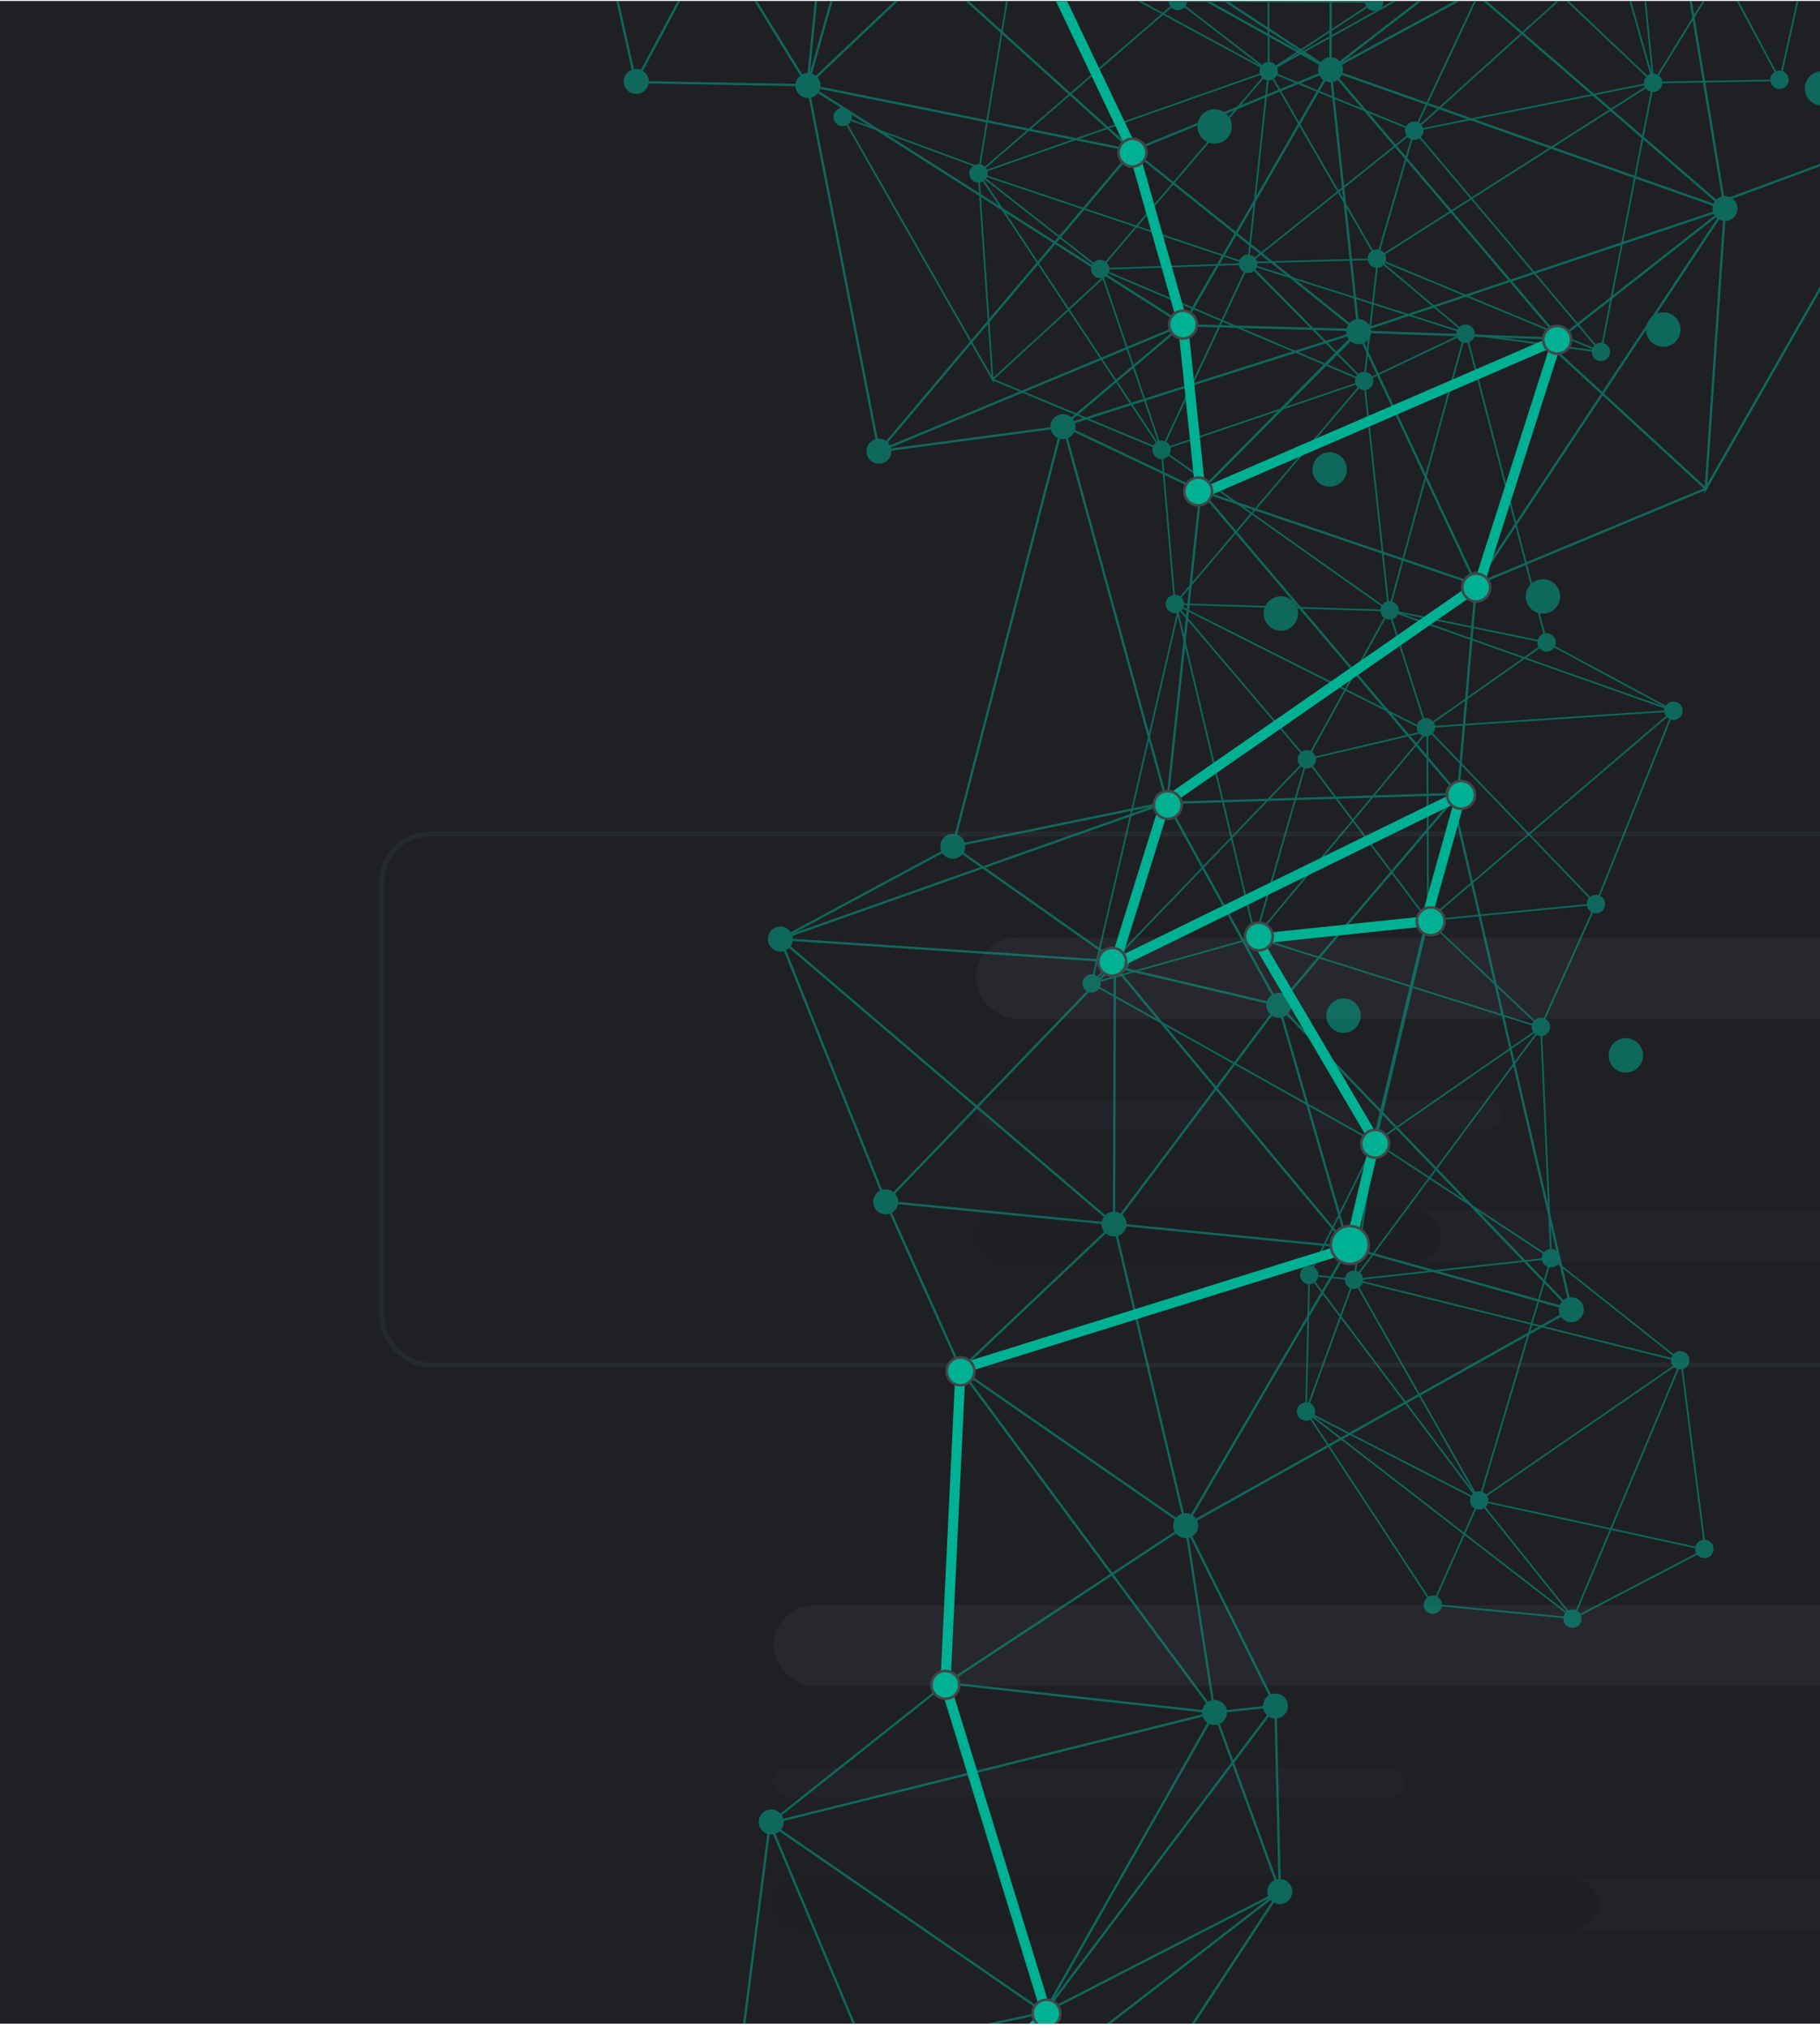 <svg width="360" height="401" viewBox="0 0 360 401" fill="none" xmlns="http://www.w3.org/2000/svg">
<g clip-path="url(#clip0_1311_7478)">
<rect width="360" height="400" transform="translate(0 0.19)" fill="#1E2024"/>
<g opacity="0.2">
<rect opacity="0.2" x="75.5" y="164.94" width="312" height="105" rx="9.5" stroke="#EFF2F7"/>
<rect opacity="0.1" x="193" y="239.44" width="190" height="10" rx="5" fill="#DBE5FA"/>
<rect x="193" y="239.44" width="92" height="10" rx="5" fill="#181A1D"/>
<rect opacity="0.1" x="193" y="217.44" width="104" height="6" rx="3" fill="#DBE5FA"/>
<rect opacity="0.2" x="193" y="185.44" width="190" height="16" rx="8" fill="#DBE5FA"/>
<rect opacity="0.1" x="153" y="371.44" width="228" height="10" rx="5" fill="#DBE5FA"/>
<rect x="153" y="371.44" width="163.2" height="10" rx="5" fill="#181A1D"/>
<rect opacity="0.1" x="153" y="349.44" width="124.8" height="6" rx="3" fill="#DBE5FA"/>
<rect opacity="0.2" x="153" y="317.44" width="228" height="16" rx="8" fill="#DBE5FA"/>
</g>
<g opacity="0.5" clip-path="url(#clip1_1311_7478)">
<path d="M378.517 23.754C377.224 23.315 375.822 24.006 375.383 25.299C375.22 25.78 375.213 26.276 375.336 26.733L342.191 38.985C342.13 38.958 342.069 38.933 342.003 38.91C341.68 38.801 341.35 38.762 341.032 38.785L331.248 -20.378C332.022 -20.582 332.684 -21.157 332.961 -21.973C333.399 -23.266 332.709 -24.668 331.416 -25.109C330.123 -25.547 328.721 -24.857 328.28 -23.564C328.107 -23.052 328.112 -22.525 328.259 -22.046L289.804 -6.223C289.52 -6.766 289.036 -7.205 288.411 -7.416C287.573 -7.7 286.689 -7.507 286.05 -6.985L265.224 -28.04C265.415 -28.267 265.572 -28.533 265.674 -28.833C266.113 -30.126 265.422 -31.528 264.129 -31.969C262.836 -32.408 261.434 -31.717 260.993 -30.424C260.727 -29.64 260.88 -28.815 261.327 -28.19L236.534 -6.666C236.281 -6.907 235.975 -7.103 235.622 -7.223C234.464 -7.616 233.216 -7.098 232.655 -6.055L202.319 -20.512C202.737 -21.796 202.048 -23.182 200.765 -23.618C199.472 -24.057 198.07 -23.366 197.631 -22.073C197.554 -21.848 197.515 -21.619 197.504 -21.391L172.378 -19.532C172.233 -20.401 171.626 -21.162 170.735 -21.464C170.504 -21.544 170.27 -21.584 170.038 -21.593L167.981 -59.837C168.87 -59.969 169.654 -60.578 169.963 -61.487C170.401 -62.78 169.711 -64.182 168.418 -64.621C167.125 -65.059 165.723 -64.368 165.284 -63.075C165.252 -62.98 165.227 -62.887 165.207 -62.791L109.093 -69.281C109.118 -70.331 108.464 -71.322 107.416 -71.678C106.126 -72.117 104.721 -71.426 104.283 -70.133C103.844 -68.84 104.535 -67.438 105.828 -67C106.196 -66.875 106.573 -66.845 106.935 -66.891L124.952 13.803C124.293 14.057 123.748 14.591 123.502 15.314C123.064 16.607 123.755 18.009 125.048 18.45C126.34 18.888 127.743 18.198 128.181 16.905C128.224 16.775 128.254 16.646 128.277 16.516L157.351 17.037C157.401 18.018 158.038 18.916 159.024 19.25C159.344 19.359 159.671 19.398 159.989 19.375L173.167 86.864C172.422 87.084 171.79 87.648 171.522 88.438C171.083 89.731 171.774 91.133 173.067 91.574C174.36 92.013 175.762 91.322 176.203 90.029C176.303 89.731 176.341 89.429 176.33 89.136L207.854 84.923C208.041 85.73 208.625 86.425 209.465 86.711L209.245 86.654L188.867 164.914C187.694 164.721 186.521 165.396 186.128 166.557C185.926 167.155 185.967 167.775 186.197 168.316L156.417 184.334C156.126 183.893 155.692 183.543 155.154 183.359C153.861 182.92 152.459 183.611 152.02 184.904C151.582 186.197 152.273 187.599 153.566 188.04C154.07 188.211 154.59 188.208 155.063 188.067L174.071 235.469C173.519 235.75 173.074 236.239 172.858 236.871C172.419 238.164 173.11 239.566 174.403 240.006C174.942 240.188 175.496 240.172 175.996 240.002L188.796 268.531C188.285 268.82 187.874 269.288 187.671 269.886C187.233 271.179 187.924 272.581 189.216 273.019C189.353 273.065 189.491 273.096 189.628 273.119L187.11 330.394C186.147 330.462 185.272 331.094 184.94 332.064C184.692 332.796 184.806 333.564 185.188 334.173L154.361 358.626C154.09 358.33 153.743 358.098 153.338 357.96C152.045 357.521 150.643 358.212 150.205 359.505C149.766 360.798 150.457 362.2 151.75 362.639C151.759 362.641 151.768 362.643 151.779 362.648L145.919 408.533C144.942 408.588 144.051 409.222 143.717 410.206C143.279 411.499 143.969 412.901 145.262 413.342C146.267 413.682 147.335 413.339 147.969 412.562L179.218 428.843C179.204 428.875 179.191 428.907 179.179 428.941C178.741 430.234 179.432 431.636 180.725 432.077C182.018 432.516 183.42 431.825 183.858 430.532C183.963 430.225 184.001 429.914 183.986 429.609L216.635 426.462C216.796 427.307 217.394 428.044 218.266 428.339C219.559 428.778 220.961 428.087 221.402 426.794C221.745 425.78 221.393 424.701 220.602 424.069L251.992 376.241C252.108 376.302 252.229 376.357 252.356 376.4C253.649 376.838 255.051 376.148 255.492 374.855C255.93 373.562 255.24 372.16 253.947 371.719C253.74 371.648 253.531 371.61 253.322 371.596L252.574 339.824C253.492 339.717 254.313 339.099 254.628 338.165C255.067 336.872 254.376 335.47 253.083 335.029C252.511 334.836 251.917 334.864 251.397 335.066L235.841 303.816C236.311 303.526 236.688 303.076 236.879 302.51C237.088 301.896 237.038 301.26 236.795 300.712L308.774 260.401C309.065 260.824 309.488 261.162 310.012 261.342C311.305 261.78 312.707 261.089 313.146 259.796C313.585 258.503 312.894 257.101 311.601 256.661C311.224 256.533 310.84 256.504 310.471 256.554L287.864 159.415C289.082 159.692 290.336 159.009 290.747 157.8C291.186 156.507 290.495 155.105 289.202 154.664C289.084 154.623 288.966 154.596 288.845 154.575L291.995 118.04C293.018 118.033 293.972 117.388 294.32 116.366C294.495 115.85 294.488 115.318 294.335 114.836L337.156 97.01L337.113 97.635L337.567 96.837L337.824 96.73L337.694 96.612L376.699 28.351C376.774 28.385 376.849 28.414 376.926 28.441C378.219 28.88 379.621 28.189 380.06 26.896C380.499 25.603 379.808 24.201 378.515 23.76L378.517 23.754ZM308.497 258.11L269.199 247.096C269.417 245.91 268.742 244.713 267.565 244.313L273.3 220.285L308.935 257.376C308.751 257.588 308.604 257.835 308.499 258.108L308.497 258.11ZM146.848 408.654C146.692 408.601 146.533 408.565 146.374 408.542L149.005 387.934L152.223 362.743C152.461 362.775 152.7 362.77 152.932 362.732L170.867 405.493L148.444 410.367C148.239 409.592 147.664 408.931 146.848 408.654ZM177.668 237.671C177.671 237.071 177.453 236.493 177.066 236.046L193.254 219.217L218.339 240.643C218.205 240.831 218.096 241.043 218.016 241.272C217.98 241.381 217.953 241.49 217.932 241.602L177.666 237.673L177.668 237.671ZM190.809 168.141C190.93 167.787 190.962 167.425 190.923 167.078L227.474 159.602L194.452 171.277L190.612 168.575C190.689 168.439 190.757 168.296 190.809 168.141ZM175.623 87.502L208.716 48.302L231.898 63.058C231.844 63.165 231.794 63.274 231.755 63.392C231.58 63.906 231.587 64.438 231.737 64.919L176.046 88.079C175.935 87.868 175.794 87.675 175.623 87.502ZM127.172 14.028L141.352 -12.545L158.301 14.964C157.933 15.25 157.642 15.643 157.481 16.116C157.429 16.271 157.394 16.425 157.372 16.58L128.313 16.059C128.297 15.241 127.872 14.473 127.172 14.028ZM141.599 -13.013L166.668 -59.998C166.72 -59.976 166.775 -59.953 166.829 -59.935C166.936 -59.899 167.045 -59.874 167.152 -59.851L159.742 14.439C159.369 14.45 159.008 14.546 158.685 14.714L141.599 -13.013ZM108.964 -68.543C108.996 -68.638 109.021 -68.734 109.041 -68.827L165.155 -62.328C165.134 -61.482 165.557 -60.678 166.268 -60.21L141.324 -13.461L108.107 -67.363C108.491 -67.652 108.796 -68.054 108.962 -68.543H108.964ZM292.552 113.162C292.07 113.046 291.581 113.082 291.141 113.241L276.034 80.978L306.302 68.142C306.554 68.61 306.954 68.998 307.47 69.228L292.554 113.162H292.552ZM250.809 373.255C250.611 373.837 250.645 374.441 250.856 374.971L208.675 396.637C208.559 396.453 208.418 396.285 208.254 396.138L243.778 349.023L252.092 371.819C251.508 372.096 251.034 372.596 250.809 373.257V373.255ZM238.826 340.674L207.607 395.71C207.534 395.678 207.461 395.649 207.386 395.622C206.959 395.476 206.523 395.458 206.109 395.54L192.782 350.706L237.908 339.463C238.079 339.947 238.395 340.374 238.826 340.674ZM208.518 395.029L239.222 340.901C239.295 340.933 239.367 340.963 239.442 340.99C239.919 341.151 240.413 341.158 240.865 341.04L243.592 348.514L208.518 395.031V395.029ZM237.897 337.854C237.863 337.954 237.838 338.054 237.818 338.154L189.75 332.882C189.755 332.448 189.644 332.025 189.439 331.655L219.905 311.608L238.59 336.809C238.283 337.084 238.04 337.436 237.899 337.854H237.897ZM191.552 272.603C191.637 272.535 191.718 272.463 191.793 272.383L232.384 300.494C232.309 300.626 232.246 300.765 232.196 300.912C231.969 301.585 232.048 302.287 232.357 302.867L220.016 310.988L191.555 272.601L191.552 272.603ZM232.641 300.119L192.075 272.024C192.186 271.854 192.28 271.669 192.348 271.467C192.482 271.074 192.509 270.67 192.448 270.286L224.436 260.217L233.741 299.367C233.316 299.51 232.934 299.769 232.639 300.119H232.641ZM221.148 244.403C221.852 244.165 222.441 243.617 222.697 242.858C222.734 242.749 222.761 242.642 222.781 242.533L264.3 246.637C264.3 246.819 264.318 246.999 264.356 247.174L224.77 259.635L221.15 244.403H221.148ZM212.633 83.678L234.979 76.568L237.004 94.653C236.336 94.792 235.738 95.203 235.379 95.81L212.644 85.018C212.767 84.564 212.758 84.103 212.633 83.678ZM237.17 -4.08C237.227 -4.249 237.263 -4.417 237.284 -4.585L263.011 -4.717L262.95 11.328C262.279 11.387 261.657 11.722 261.236 12.253L236.961 -3.621C237.045 -3.765 237.115 -3.917 237.17 -4.08ZM263.554 -27.163C264.05 -27.209 264.52 -27.402 264.902 -27.715L285.728 -6.66C285.537 -6.432 285.38 -6.167 285.28 -5.867C285.214 -5.676 285.178 -5.48 285.16 -5.287L263.47 -5.176L263.554 -27.163ZM285.16 -4.833C285.198 -4.446 285.326 -4.076 285.53 -3.751L264.977 12.103C264.706 11.812 264.363 11.583 263.961 11.447C263.777 11.383 263.591 11.347 263.404 11.328L263.466 -4.721L285.16 -4.833ZM289.72 114.557L239.906 97.644C240.015 97.194 239.99 96.737 239.856 96.319L275.614 81.153L290.727 113.432C290.293 113.686 289.936 114.07 289.72 114.554V114.557ZM221.152 239.725C220.968 239.661 220.779 239.625 220.593 239.607L220.734 192.617C220.959 192.633 221.182 192.617 221.398 192.571L240.26 215.204L221.654 239.963C221.5 239.868 221.334 239.786 221.154 239.727L221.152 239.725ZM264.429 245.86C264.393 245.967 264.365 246.076 264.345 246.185L255.708 245.331L222.827 242.079C222.831 241.374 222.534 240.704 222.018 240.234L240.56 215.561L265.02 244.91C264.761 245.169 264.554 245.487 264.429 245.858V245.86ZM240.542 214.827L221.868 192.421C222.161 192.296 222.427 192.114 222.654 191.887L246.296 197.443L250.504 198.432C250.39 199.234 250.681 200.031 251.254 200.572L240.542 214.827ZM250.611 197.982C250.611 197.982 250.611 197.984 250.611 197.986L222.972 191.49C223.079 191.321 223.172 191.142 223.238 190.944C223.347 190.619 223.388 190.287 223.363 189.967L242.489 180.346L251.536 196.752C251.12 197.043 250.788 197.461 250.611 197.979V197.982ZM232.164 160.679C232.541 160.392 232.839 159.992 233.002 159.511C233.066 159.322 233.105 159.131 233.121 158.94H233.15L285.953 157.3C285.978 157.504 286.028 157.706 286.103 157.897L242.676 179.741L232.164 160.676V160.679ZM236.565 64.167C236.559 63.377 236.172 62.629 235.522 62.17L244.555 46.513L266.674 64.229C266.561 64.401 266.465 64.588 266.395 64.792C266.374 64.854 266.358 64.915 266.342 64.979L236.565 64.167ZM239.397 95.485L267.165 67.492C267.39 67.676 267.649 67.826 267.94 67.926C268.442 68.096 268.96 68.094 269.433 67.955L275.42 80.742L239.679 95.901C239.599 95.753 239.506 95.614 239.397 95.485ZM306.134 66.176C306.079 66.335 306.043 66.496 306.022 66.656L293.138 66.201L271.198 65.426C271.189 65.288 271.167 65.153 271.137 65.019L298.655 55.796L306.706 65.247C306.456 65.504 306.256 65.815 306.134 66.176ZM270.992 64.588C270.721 63.977 270.21 63.477 269.528 63.245C269.253 63.152 268.974 63.113 268.699 63.115L263.659 16.207C263.995 16.139 264.311 16.003 264.59 15.805L298.339 55.421L270.994 64.585L270.992 64.588ZM262.375 16.128C262.65 16.221 262.929 16.259 263.204 16.257L268.244 63.165C267.756 63.265 267.306 63.511 266.958 63.87L244.785 46.111L262.136 16.034C262.214 16.069 262.293 16.1 262.375 16.13V16.128ZM266.758 67.069L239.067 95.158C238.845 94.976 238.588 94.826 238.299 94.728C238.02 94.633 237.736 94.594 237.459 94.599L235.425 76.422L266.463 66.546C266.54 66.731 266.64 66.908 266.76 67.067L266.758 67.069ZM231.457 156.377C231.423 156.366 231.387 156.357 231.353 156.348L235.068 121.842L237.468 99.541C237.993 99.548 238.502 99.386 238.922 99.091L267.424 132.649L232.646 157.243C232.357 156.854 231.953 156.545 231.457 156.377ZM269.858 67.785C270.41 67.503 270.86 67.015 271.076 66.381C271.13 66.222 271.167 66.06 271.187 65.899L306.009 67.112C306.02 67.321 306.061 67.524 306.122 67.719L275.841 80.562L269.858 67.785ZM310.269 65.274C310.001 64.99 309.665 64.765 309.269 64.631C308.492 64.367 307.679 64.515 307.054 64.951L299.123 55.642L338.967 42.287C339.019 42.401 339.08 42.51 339.149 42.614L321.388 56.55L310.269 65.274ZM338.799 40.699C338.708 41.089 338.719 41.487 338.812 41.857L298.801 55.267L264.934 15.512C265.127 15.314 265.29 15.085 265.411 14.821L338.796 40.699H338.799ZM261.741 15.805L244.423 45.823L226.106 31.15C226.219 30.977 226.315 30.791 226.385 30.587C226.558 30.078 226.553 29.55 226.408 29.073L260.98 14.93C261.159 15.273 261.418 15.575 261.743 15.805H261.741ZM225.822 31.507L244.194 46.223L235.127 61.94C235.05 61.906 234.97 61.874 234.888 61.845C234.466 61.702 234.032 61.681 233.623 61.761L224.951 32.089C225.276 31.959 225.572 31.761 225.82 31.507H225.822ZM236.436 64.981C236.477 64.863 236.504 64.742 236.525 64.624L266.27 65.433C266.256 65.665 266.274 65.894 266.322 66.115L235.37 75.963L234.327 66.644C235.266 66.556 236.111 65.931 236.434 64.981H236.436ZM231.778 160.922L242.269 179.948L223.281 189.499C223.081 188.772 222.55 188.149 221.804 187.856L230.339 161.167C230.844 161.235 231.344 161.142 231.78 160.922H231.778ZM265.372 244.619L240.842 215.188L251.613 200.854C251.779 200.961 251.958 201.052 252.156 201.117C252.563 201.256 252.979 201.281 253.374 201.213L265.867 244.356C265.692 244.424 265.527 244.515 265.372 244.622V244.619ZM253.744 196.436C253.126 196.227 252.483 196.277 251.931 196.527L242.896 180.141L286.307 158.306C286.4 158.456 286.512 158.595 286.637 158.722L254.328 196.727C254.151 196.607 253.956 196.507 253.744 196.436ZM286.064 156.204C285.991 156.418 285.953 156.634 285.939 156.848L233.121 158.488C233.093 158.19 233.012 157.902 232.882 157.636L267.719 133.001L286.639 155.275C286.389 155.532 286.187 155.843 286.064 156.207V156.204ZM239.267 98.796C239.467 98.591 239.635 98.35 239.758 98.075L289.573 114.988C289.42 115.62 289.529 116.263 289.836 116.797L267.794 132.383L239.267 98.796ZM338.989 40.171L338.835 40.228L265.565 14.392C265.702 13.851 265.647 13.301 265.44 12.819L291.579 -1.347L339.199 39.817C339.119 39.928 339.051 40.046 338.989 40.171ZM265.554 12.235L285.81 -3.39C286.08 -3.099 286.423 -2.869 286.825 -2.733C287.73 -2.426 288.686 -2.674 289.332 -3.292L291.211 -1.667L265.556 12.235H265.554ZM262.541 -27.284C262.725 -27.22 262.911 -27.183 263.097 -27.165L263.013 -5.173L237.295 -5.042C237.263 -5.503 237.102 -5.944 236.836 -6.316L261.63 -27.84C261.882 -27.597 262.189 -27.404 262.543 -27.284H262.541ZM236.693 -3.253L257.694 10.481L234.493 -2.428C235.325 -2.313 236.152 -2.633 236.69 -3.253H236.693ZM260.909 12.792C260.88 12.858 260.852 12.924 260.83 12.994C260.657 13.503 260.662 14.03 260.807 14.507L226.235 28.651C225.951 28.105 225.467 27.664 224.84 27.453C224.288 27.264 223.715 27.285 223.206 27.469L201.296 -19.185C201.601 -19.378 201.862 -19.637 202.06 -19.953L260.907 12.792H260.909ZM198.335 -19.419C198.574 -19.207 198.858 -19.039 199.178 -18.93C199.76 -18.733 200.362 -18.767 200.892 -18.978L222.795 27.664C222.645 27.753 222.504 27.855 222.375 27.973L184.479 -6.285L198.338 -19.417L198.335 -19.419ZM222.068 28.312C221.916 28.514 221.791 28.744 221.707 28.998C221.697 29.028 221.691 29.055 221.682 29.084L162.28 17.13C162.341 16.459 162.121 15.8 161.696 15.303L184.145 -5.971L222.068 28.312ZM161.367 14.985C161.148 14.81 160.896 14.664 160.614 14.569L169.49 -16.69C170.27 -16.544 171.054 -16.783 171.615 -17.297L183.804 -6.278L161.367 14.985ZM169.052 -16.815L160.212 14.316L167.554 -59.292L169.581 -21.562C168.693 -21.43 167.909 -20.821 167.602 -19.912C167.175 -18.653 167.822 -17.29 169.052 -16.815ZM162.16 17.702C162.173 17.661 162.182 17.618 162.196 17.577L221.588 29.53C221.509 30.273 221.772 31.002 222.284 31.523L208.625 47.702L162.016 18.034C162.071 17.927 162.121 17.818 162.16 17.702ZM222.634 31.818C222.82 31.948 223.027 32.054 223.252 32.132C223.674 32.275 224.108 32.295 224.517 32.216L233.189 61.888C232.782 62.05 232.421 62.318 232.146 62.672L209.018 47.95L222.636 31.818H222.634ZM232.318 65.901C232.582 66.176 232.914 66.394 233.3 66.524C233.489 66.587 233.68 66.626 233.868 66.642L234.927 76.102L212.465 83.248C212.397 83.114 212.317 82.985 212.226 82.864L232.321 65.899L232.318 65.901ZM212.483 85.446L235.184 96.221C235.177 96.239 235.168 96.255 235.163 96.276C234.725 97.569 235.416 98.971 236.709 99.412C236.809 99.446 236.911 99.471 237.013 99.491L230.903 156.261C230.735 156.245 230.566 156.245 230.403 156.264L211.245 86.636C211.774 86.407 212.222 85.996 212.485 85.448L212.483 85.446ZM228.419 159.752C228.694 160.345 229.199 160.831 229.867 161.058C229.873 161.06 229.882 161.063 229.889 161.065L221.363 187.729C220.477 187.556 219.582 187.886 219.014 188.551L194.909 171.6L228.417 159.754L228.419 159.752ZM218.753 188.924C218.675 189.06 218.607 189.204 218.555 189.358C218.509 189.492 218.48 189.626 218.457 189.76L156.826 185.629C156.822 185.445 156.797 185.263 156.754 185.088L194.382 171.786L218.75 188.924H218.753ZM156.699 186.488C156.745 186.354 156.774 186.22 156.797 186.086L218.428 190.217C218.443 190.79 218.657 191.337 219.027 191.767L193.225 218.59L156.379 187.117C156.513 186.929 156.622 186.718 156.699 186.488ZM219.357 192.083C219.575 192.255 219.823 192.398 220.102 192.494C220.161 192.514 220.22 192.528 220.28 192.544L220.139 239.607C219.573 239.657 219.043 239.902 218.637 240.297L193.573 218.89L219.357 192.085V192.083ZM218.728 243.922C218.964 244.131 219.246 244.297 219.564 244.406C219.943 244.535 220.334 244.563 220.704 244.51L224.331 259.774L192.334 269.845C192.255 269.62 192.141 269.406 191.998 269.213L218.725 243.922H218.728ZM191.168 272.853L219.632 311.24L189.182 331.278C188.901 330.937 188.526 330.664 188.076 330.512C187.908 330.455 187.737 330.419 187.567 330.398L190.085 273.142C190.469 273.131 190.839 273.031 191.171 272.853H191.168ZM189.621 333.648C189.655 333.546 189.682 333.441 189.703 333.337L237.768 338.606C237.765 338.747 237.777 338.886 237.797 339.022L192.652 350.27L188.16 335.161C188.823 334.909 189.373 334.373 189.621 333.646V333.648ZM205.673 395.672C205.298 395.822 204.959 396.065 204.696 396.381L154.488 361.814C154.656 361.6 154.793 361.357 154.883 361.087C154.993 360.766 155.031 360.439 155.008 360.121L192.339 350.82L205.673 395.674V395.672ZM153.379 362.616C153.668 362.511 153.936 362.354 154.17 362.15L204.437 396.756C204.364 396.885 204.3 397.021 204.25 397.167C204.128 397.531 204.096 397.903 204.139 398.26L171.322 405.393L153.379 362.614V362.616ZM204.237 398.708C204.359 399.096 204.58 399.453 204.875 399.739L182.633 427.526C182.529 427.473 182.422 427.426 182.311 427.387C181.72 427.187 181.104 427.223 180.57 427.446L171.499 405.822L204.234 398.708H204.237ZM183.149 427.871C183.111 427.837 183.067 427.803 183.024 427.771L205.232 400.026C205.405 400.139 205.591 400.235 205.796 400.303C206.332 400.485 206.884 400.471 207.382 400.303L210.306 406.879L183.147 427.873L183.149 427.871ZM207.8 400.116C208.313 399.828 208.727 399.36 208.931 398.758C209.129 398.176 209.095 397.571 208.884 397.042L251.049 375.384L210.681 406.59L207.8 400.116ZM252.52 371.66L244.105 348.586L250.986 339.461C251.143 339.556 251.309 339.638 251.49 339.699C251.697 339.77 251.906 339.808 252.115 339.822L252.865 371.594C252.749 371.608 252.636 371.628 252.522 371.657L252.52 371.66ZM250.62 339.188L243.919 348.077L241.294 340.881C241.878 340.604 242.353 340.104 242.578 339.442C242.671 339.167 242.71 338.888 242.708 338.613L249.866 337.849C249.97 338.363 250.234 338.833 250.622 339.188H250.62ZM238.956 336.536L220.286 311.356L232.607 303.248C232.891 303.605 233.277 303.889 233.741 304.046C234.055 304.153 234.375 304.191 234.686 304.171L239.64 336.25C239.399 336.311 239.17 336.407 238.958 336.534L238.956 336.536ZM235.329 299.367C234.95 299.238 234.559 299.208 234.186 299.263L224.874 260.083L264.493 247.612C264.668 248.028 264.954 248.396 265.329 248.664L235.579 299.472C235.497 299.433 235.413 299.399 235.327 299.369L235.329 299.367ZM267.12 244.208C266.845 244.169 266.57 244.176 266.306 244.229L253.815 201.092C254.058 201.002 254.285 200.872 254.49 200.708L272.923 219.894L267.12 244.208ZM254.819 200.393C255.022 200.159 255.185 199.884 255.29 199.57C255.606 198.643 255.335 197.659 254.681 197.016L286.982 159.018C287.109 159.106 287.246 159.186 287.393 159.252L273.046 219.364L254.817 200.39L254.819 200.393ZM286.987 154.977L268.094 132.733L290.102 117.17C290.382 117.497 290.747 117.756 291.184 117.904C291.302 117.945 291.42 117.972 291.54 117.993L288.391 154.527C287.884 154.53 287.396 154.691 286.989 154.975L286.987 154.977ZM292.983 113.309L307.783 69.716L316.666 77.885L293.145 113.389C293.093 113.361 293.04 113.332 292.983 113.309ZM308.133 69.419C309.285 69.58 310.428 68.91 310.815 67.767C311.067 67.024 310.944 66.246 310.551 65.633L339.435 42.971C339.505 43.044 339.58 43.112 339.662 43.175L316.923 77.499L308.135 69.416L308.133 69.419ZM340.582 38.862C340.176 38.969 339.803 39.178 339.496 39.471L292.006 -1.581L328.568 -21.393C328.859 -20.957 329.291 -20.607 329.827 -20.425C330.15 -20.316 330.48 -20.278 330.798 -20.3L340.582 38.862ZM326.742 -20.923L291.638 -1.899L289.629 -3.635C289.766 -3.828 289.879 -4.042 289.959 -4.278C290.132 -4.789 290.127 -5.317 289.979 -5.796L326.742 -20.921V-20.923ZM232.478 -5.628C232.212 -4.796 232.409 -3.928 232.93 -3.299L206.468 -18.024L232.478 -5.628ZM197.526 -20.928C197.588 -20.498 197.758 -20.091 198.024 -19.753L184.138 -6.594L171.922 -17.637C172.074 -17.84 172.199 -18.069 172.283 -18.324C172.367 -18.571 172.408 -18.823 172.415 -19.071L197.529 -20.928H197.526ZM107.382 -66.988C107.498 -67.025 107.612 -67.07 107.721 -67.122L141.074 -12.995L126.768 13.821C126.725 13.805 126.684 13.785 126.64 13.771C126.225 13.63 125.797 13.607 125.395 13.682L107.382 -66.988ZM160.442 19.3C160.967 19.163 161.437 18.857 161.773 18.42L208.329 48.056L175.276 87.209C175.089 87.079 174.882 86.973 174.658 86.895C174.312 86.777 173.958 86.743 173.617 86.779L160.442 19.302V19.3ZM176.271 88.681C176.257 88.62 176.241 88.559 176.221 88.5L231.912 65.34C231.948 65.41 231.989 65.478 232.034 65.547L211.915 82.532C211.672 82.314 211.383 82.139 211.056 82.028C209.763 81.59 208.361 82.28 207.922 83.573C207.822 83.871 207.784 84.173 207.795 84.466L176.271 88.679V88.681ZM209.686 86.77C210.065 86.861 210.447 86.857 210.808 86.775L229.953 156.35C229.214 156.573 228.59 157.134 228.321 157.92C228.201 158.275 228.169 158.636 228.208 158.984L190.832 166.628C190.614 165.907 190.069 165.296 189.31 165.021L209.686 86.768V86.77ZM187.676 169.686C188.662 170.02 189.714 169.695 190.35 168.948L193.927 171.463L157.079 184.491L186.412 168.714C186.703 169.155 187.137 169.507 187.676 169.689V169.686ZM155.488 187.89C155.706 187.779 155.906 187.636 156.083 187.463L192.909 218.917L176.739 235.725C176.521 235.553 176.273 235.41 175.994 235.316C175.489 235.146 174.969 235.148 174.496 235.289L155.488 187.888V187.89ZM176.412 239.807C176.923 239.518 177.334 239.05 177.539 238.452C177.575 238.343 177.602 238.234 177.623 238.123L217.889 242.052C217.887 242.613 218.075 243.154 218.416 243.588L191.7 268.87C191.45 268.636 191.15 268.45 190.807 268.331C190.269 268.15 189.714 268.165 189.214 268.336L176.414 239.807H176.412ZM185.463 334.527C185.733 334.82 186.081 335.054 186.485 335.191C186.896 335.332 187.319 335.354 187.719 335.282L192.207 350.379L154.933 359.666C154.87 359.423 154.77 359.191 154.638 358.98L185.463 334.527ZM148.223 412.173C148.289 412.051 148.348 411.924 148.396 411.787C148.505 411.465 148.544 411.135 148.521 410.817L171.049 405.92L180.168 427.66C179.87 427.855 179.614 428.114 179.42 428.425L148.226 412.171L148.223 412.173ZM183.917 429.148C183.833 428.805 183.679 428.484 183.463 428.207L210.499 407.308L217.853 423.837C217.339 424.126 216.923 424.594 216.721 425.196C216.63 425.462 216.591 425.733 216.591 426.001L183.917 429.15V429.148ZM220.218 423.81C220.102 423.749 219.982 423.694 219.855 423.651C219.318 423.469 218.766 423.485 218.268 423.651L210.87 407.02L251.34 375.736C251.422 375.825 251.513 375.905 251.608 375.982L220.218 423.81ZM250.984 335.261C250.513 335.552 250.136 336.002 249.945 336.568C249.852 336.843 249.813 337.122 249.816 337.397L242.658 338.161C242.49 337.327 241.896 336.602 241.031 336.309C240.717 336.202 240.397 336.163 240.085 336.184L235.132 304.105C235.232 304.08 235.329 304.05 235.422 304.014L250.979 335.264L250.984 335.261ZM236.568 300.306C236.409 300.074 236.209 299.867 235.975 299.697L265.724 248.889C265.806 248.928 265.89 248.962 265.977 248.991C267.238 249.421 268.603 248.769 269.076 247.535L308.374 258.549C308.283 259.049 308.349 259.551 308.547 259.994L236.568 300.306ZM309.263 257.063L273.423 219.758L287.607 160.333L310.024 256.651C309.749 256.742 309.492 256.881 309.265 257.063H309.263ZM294.158 114.409C294.004 114.116 293.788 113.855 293.524 113.641L317.004 78.199L336.988 96.578L294.156 114.409H294.158ZM337.21 96.162L317.259 77.813L340.039 43.428C340.157 43.491 340.28 43.548 340.412 43.593C340.544 43.639 340.678 43.669 340.81 43.691L337.208 96.164L337.21 96.162ZM337.701 95.674L341.266 43.721C342.273 43.696 343.205 43.057 343.548 42.046C343.898 41.012 343.525 39.908 342.7 39.283L375.493 27.16C375.674 27.537 375.949 27.869 376.302 28.116L337.699 95.674H337.701Z" fill="#00B093"/>
<path d="M367.85 -47.671C367.528 -48.621 366.496 -49.13 365.544 -48.807C364.774 -48.546 364.292 -47.816 364.31 -47.044L323.028 -42.263C323.012 -42.333 322.996 -42.404 322.971 -42.472C322.649 -43.422 321.617 -43.933 320.665 -43.608C319.715 -43.285 319.206 -42.254 319.529 -41.301C319.756 -40.633 320.333 -40.186 320.985 -40.088L319.472 -11.952C319.302 -11.945 319.129 -11.915 318.958 -11.856C318.302 -11.634 317.856 -11.075 317.75 -10.436L299.266 -11.804C299.259 -11.97 299.23 -12.138 299.173 -12.304C298.85 -13.254 297.819 -13.763 296.867 -13.44C295.924 -13.12 295.415 -12.1 295.724 -11.154L273.407 -0.517C272.993 -1.285 272.078 -1.667 271.223 -1.376C270.964 -1.288 270.737 -1.145 270.553 -0.967L252.313 -16.803C252.642 -17.265 252.753 -17.869 252.558 -18.446C252.235 -19.396 251.204 -19.907 250.252 -19.582C249.302 -19.26 248.79 -18.228 249.115 -17.276C249.19 -17.055 249.304 -16.86 249.445 -16.692L234.122 -1.201C233.652 -1.585 233.002 -1.728 232.386 -1.519C231.927 -1.363 231.571 -1.04 231.362 -0.642L203.071 -12.281C203.18 -12.633 203.184 -13.022 203.055 -13.399C202.732 -14.349 201.701 -14.858 200.748 -14.536C199.799 -14.213 199.29 -13.181 199.612 -12.229C199.817 -11.629 200.303 -11.207 200.873 -11.056L193.675 32.47C193.441 32.455 193.197 32.482 192.961 32.564C192.913 32.58 192.868 32.598 192.822 32.618L168.438 23.604C168.529 23.267 168.524 22.904 168.404 22.549C168.081 21.599 167.049 21.088 166.097 21.413C165.147 21.736 164.636 22.767 164.961 23.72C165.284 24.669 166.315 25.181 167.268 24.856C167.324 24.835 167.381 24.815 167.436 24.79L196.133 75.011L196.038 75.097L196.226 75.177L196.56 75.763L196.529 75.304L228.03 88.42C227.919 88.775 227.914 89.166 228.044 89.545C228.301 90.297 229.001 90.772 229.753 90.777L232.071 117.656C231.982 117.672 231.896 117.693 231.809 117.722C230.859 118.045 230.35 119.077 230.673 120.029C230.975 120.919 231.898 121.422 232.795 121.217L216.164 192.683C215.894 192.646 215.61 192.667 215.332 192.76C214.383 193.083 213.874 194.114 214.196 195.066C214.519 196.016 215.551 196.525 216.503 196.202C216.889 196.071 217.2 195.823 217.414 195.512L270.369 225.168C270.189 225.57 270.153 226.038 270.307 226.491C270.448 226.906 270.725 227.238 271.071 227.452L259.625 250.441C259.241 250.291 258.805 250.271 258.384 250.414C257.435 250.737 256.923 251.768 257.248 252.72C257.482 253.407 258.084 253.861 258.759 253.941L258.209 277.316C258.057 277.328 257.903 277.355 257.75 277.407C256.801 277.73 256.292 278.762 256.614 279.714C256.937 280.664 257.969 281.173 258.921 280.85C259.014 280.818 259.102 280.777 259.189 280.732L282.283 315.919C281.701 316.383 281.44 317.178 281.694 317.923C282.017 318.873 283.048 319.382 284.001 319.059C284.644 318.841 285.082 318.301 285.2 317.678L309.221 319.993C309.21 320.218 309.237 320.448 309.315 320.673C309.637 321.623 310.669 322.134 311.621 321.809C312.571 321.486 313.08 320.455 312.757 319.503C312.748 319.478 312.739 319.455 312.73 319.432L335.719 307.455C336.185 308.025 336.971 308.277 337.71 308.027C338.66 307.705 339.169 306.673 338.846 305.721C338.601 304.998 337.944 304.532 337.226 304.491L332.915 270.733C332.915 270.733 332.929 270.729 332.936 270.727C333.886 270.404 334.395 269.372 334.072 268.42C333.749 267.47 332.718 266.961 331.765 267.284C331.468 267.386 331.211 267.557 331.013 267.775L308.335 249.785C308.615 249.337 308.701 248.773 308.517 248.235C308.274 247.519 307.631 247.055 306.922 247.005L305.07 204.869C305.172 204.853 305.272 204.831 305.372 204.797C306.322 204.474 306.831 203.442 306.508 202.49C306.358 202.049 306.056 201.706 305.679 201.492L315.095 180.503C315.461 180.628 315.873 180.639 316.268 180.505C317.218 180.182 317.729 179.151 317.404 178.199C317.245 177.733 316.918 177.374 316.511 177.167L330.495 142.295C330.843 142.4 331.227 142.402 331.597 142.275C332.547 141.952 333.056 140.921 332.733 139.969C332.411 139.019 331.379 138.51 330.427 138.832C330.032 138.966 329.714 139.226 329.498 139.55L307.59 127.766C307.758 127.368 307.79 126.914 307.64 126.473C307.349 125.619 306.488 125.123 305.624 125.264L290.631 67.687L290.47 67.731C291.088 67.519 291.518 67.008 291.656 66.415L314.848 69.514C314.839 69.732 314.868 69.953 314.941 70.171C315.264 71.121 316.295 71.632 317.247 71.307C318.199 70.982 318.706 69.953 318.384 69.001C318.186 68.419 317.722 68.003 317.172 67.842L326.866 18.191C327.1 18.207 327.341 18.18 327.577 18.098C328.305 17.852 328.77 17.191 328.807 16.468L350.196 16.087C350.212 16.182 350.235 16.278 350.267 16.373C350.59 17.323 351.621 17.834 352.573 17.509C353.523 17.187 354.034 16.155 353.71 15.203C353.53 14.671 353.128 14.28 352.642 14.092L365.896 -45.274C366.162 -45.239 366.439 -45.262 366.712 -45.353C367.662 -45.676 368.171 -46.707 367.848 -47.66L367.85 -47.671ZM350.171 15.741L328.793 16.123C328.777 16.009 328.752 15.894 328.714 15.782C328.596 15.435 328.382 15.146 328.111 14.935L340.582 -5.303L351.012 14.248C350.499 14.576 350.185 15.141 350.174 15.744L350.171 15.741ZM315.052 68.726L274.079 51.688C274.191 51.333 274.195 50.942 274.066 50.563C274.036 50.477 274 50.397 273.959 50.318L291.013 39.46L315.359 68.299C315.234 68.426 315.13 68.569 315.048 68.724L315.052 68.726ZM304.19 127.627C304.229 127.741 304.279 127.848 304.336 127.948L301.511 129.934L277.218 121.344L304.109 126.843C304.081 127.1 304.104 127.366 304.193 127.625L304.19 127.627ZM313.859 178.78L284.237 181.671C284.221 181.589 284.203 181.509 284.176 181.43C284.119 181.259 284.037 181.105 283.939 180.966L302.393 165.203L314.302 177.585C314.018 177.915 313.857 178.34 313.859 178.78ZM336.883 304.491C336.767 304.507 336.649 304.532 336.533 304.573C335.933 304.778 335.51 305.264 335.358 305.834L318.861 302.249L332.056 270.788C332.227 270.815 332.402 270.82 332.577 270.795L335.156 290.98L336.881 304.489L336.883 304.491ZM217.609 193.819C217.532 193.617 217.423 193.435 217.289 193.28L243.505 165.992L247.725 183.668C246.859 183.961 246.361 184.843 246.523 185.716L217.612 193.819H217.609ZM272.053 2.139L254.985 11.635L270.437 1.532C270.835 1.987 271.441 2.223 272.055 2.139H272.053ZM298.035 -10.002C298.271 -10.082 298.48 -10.207 298.655 -10.361L308.851 -0.699L280.972 24.506C280.876 24.419 280.772 24.342 280.663 24.279L296.776 -10.036C297.164 -9.879 297.607 -9.857 298.037 -10.002H298.035ZM320.199 -8.446C321.104 -8.796 321.581 -9.798 321.265 -10.725C321.038 -11.393 320.46 -11.841 319.808 -11.938L321.301 -39.697L326.703 14.457L320.199 -8.446ZM318.313 -8.8C318.727 -8.421 319.304 -8.246 319.876 -8.352L326.407 14.644C326.2 14.714 326.016 14.819 325.855 14.948L309.346 -0.695L318.313 -8.802V-8.8ZM325.612 15.182C325.298 15.548 325.137 16.032 325.182 16.528L281.481 25.322C281.474 25.301 281.469 25.278 281.462 25.258C281.399 25.072 281.308 24.904 281.196 24.753L309.096 -0.47L325.612 15.182ZM288.127 66.472L271.403 74.411C271.139 73.966 270.698 73.664 270.207 73.559L271.696 60.255L288.136 65.485C288.045 65.799 288.036 66.138 288.129 66.472H288.127ZM260.05 278.53C259.886 278.044 259.534 277.675 259.107 277.473L265.224 260.701L291.358 295.363C291.238 295.472 291.136 295.597 291.049 295.731L260.016 279.791C260.173 279.402 260.198 278.957 260.052 278.53H260.05ZM268.412 254.791C268.469 254.772 268.521 254.75 268.576 254.727L291.165 294.55L265.363 260.326L267.367 254.827C267.701 254.915 268.062 254.911 268.415 254.791H268.412ZM291.997 294.986C291.94 295.004 291.888 295.027 291.833 295.05L268.864 254.559C269.183 254.338 269.414 254.025 269.539 253.668L302.738 261.942L292.933 294.925C292.631 294.863 292.308 294.879 291.995 294.984L291.997 294.986ZM304.97 248.828L269.605 252.704C269.589 252.632 269.571 252.557 269.546 252.484C269.442 252.177 269.262 251.916 269.037 251.716L282.785 233.176L305.199 247.926C305.047 248.198 304.965 248.51 304.97 248.83V248.828ZM282.705 232.721L273.625 226.747C273.852 226.32 273.911 225.804 273.743 225.309C273.707 225.2 273.659 225.098 273.605 225.002L303.468 204.322C303.522 204.381 303.581 204.433 303.645 204.483L282.705 232.724V232.721ZM303.059 203.644C303.109 203.792 303.179 203.928 303.261 204.053L273.416 224.723C273.2 224.466 272.918 224.275 272.607 224.171L279.454 195.369L302.988 202.776C302.943 203.058 302.963 203.356 303.061 203.644H303.059ZM279.208 194.941L250.083 185.772C250.111 185.643 250.127 185.511 250.124 185.379L280.669 182.359C280.685 182.439 280.703 182.518 280.731 182.598C280.919 183.155 281.353 183.559 281.871 183.734L279.208 194.939V194.941ZM218.366 54.855C218.743 54.687 219.039 54.401 219.225 54.056L241.492 63.499L230.378 87.236C230.053 87.121 229.694 87.093 229.339 87.18L218.366 54.858V54.855ZM250.674 -16.058L250.736 0.117L234.779 0.035C234.766 -0.108 234.738 -0.249 234.691 -0.392C234.616 -0.613 234.502 -0.808 234.361 -0.976L249.681 -16.467C249.963 -16.238 250.308 -16.094 250.672 -16.06L250.674 -16.058ZM234.777 0.371L250.736 0.453L250.781 12.262C250.645 12.276 250.506 12.303 250.372 12.349C250.077 12.449 249.824 12.619 249.624 12.833L234.504 1.169C234.654 0.93 234.75 0.657 234.777 0.373V0.371ZM270.001 0.553C270.017 0.678 270.044 0.801 270.085 0.923C270.126 1.044 270.178 1.155 270.239 1.26L252.379 12.937C252.067 12.546 251.61 12.301 251.117 12.258L251.072 0.453L270.001 0.551V0.553ZM278.017 26.428C278.067 26.578 278.14 26.717 278.222 26.844L264.745 37.638L252.004 15.553C252.242 15.385 252.433 15.162 252.565 14.91L277.999 25.315C277.892 25.667 277.888 26.053 278.015 26.428H278.017ZM270.53 51.133L248.625 51.729C248.613 51.683 248.602 51.638 248.586 51.592C248.536 51.442 248.463 51.304 248.381 51.176L264.654 38.142L271.298 49.661C270.821 49.999 270.535 50.549 270.53 51.131V51.133ZM281.869 180.291C281.737 180.337 281.615 180.396 281.501 180.466L267.812 162.251L281.69 145.602C281.849 145.636 282.012 145.647 282.178 145.636L282.283 180.207C282.146 180.221 282.008 180.248 281.871 180.294L281.869 180.291ZM260.275 149.912L264.929 148.819L280.765 145.097C280.931 145.265 281.128 145.4 281.342 145.49L267.603 161.974L259.723 151.487C260.143 151.089 260.359 150.503 260.275 149.912ZM281.231 180.666C280.851 181.012 280.633 181.505 280.635 182.023L256.553 184.404L250.09 185.043C250.074 184.963 250.056 184.884 250.029 184.804C249.936 184.532 249.783 184.298 249.595 184.107L267.59 162.515L281.231 180.666ZM280.335 144.406C280.385 144.552 280.451 144.684 280.531 144.806L260.198 149.585C260.198 149.585 260.198 149.583 260.198 149.581C260.068 149.199 259.825 148.892 259.518 148.676L266.174 136.605L280.247 143.684C280.228 143.92 280.258 144.163 280.338 144.402L280.335 144.406ZM266.033 136.162L234.084 120.092C234.138 119.951 234.175 119.804 234.195 119.654L269.662 120.756L273.064 120.86C273.077 120.999 273.105 121.14 273.15 121.278C273.271 121.633 273.489 121.926 273.766 122.137L266.033 136.162ZM231.423 88.207C231.264 87.85 231 87.566 230.682 87.379L241.801 63.631L268.108 74.788C268.01 75.095 267.992 75.431 268.071 75.763L231.423 88.207ZM195.058 35.277C195.108 35.2 195.154 35.12 195.193 35.036L224.506 44.861L218.67 51.71C218.211 51.388 217.612 51.281 217.041 51.474C216.75 51.572 216.503 51.738 216.305 51.947L209.715 46.777L195.058 35.277ZM247.448 53.899C247.661 53.826 247.852 53.715 248.018 53.578L268.446 74.173C268.367 74.268 268.299 74.37 268.24 74.477L241.944 63.324L246.348 53.917C246.695 54.019 247.077 54.021 247.445 53.896L247.448 53.899ZM247.223 50.397L250.931 15.887C251.133 15.889 251.34 15.862 251.542 15.791C251.601 15.771 251.66 15.748 251.717 15.721L264.483 37.849L248.17 50.915C247.913 50.649 247.584 50.47 247.223 50.397ZM249.911 15.555C250.115 15.698 250.349 15.8 250.595 15.85L246.886 50.361C246.684 50.358 246.477 50.386 246.275 50.456C245.773 50.627 245.396 50.995 245.198 51.444L225.081 44.703L249.908 15.557L249.911 15.555ZM245.093 51.763C245.071 51.86 245.055 51.96 245.048 52.063L229.535 52.61L219.429 52.967C219.414 52.849 219.386 52.731 219.348 52.615C219.257 52.349 219.111 52.119 218.927 51.931L224.849 44.977L245.096 51.763H245.093ZM219.441 53.301L245.059 52.408C245.075 52.526 245.102 52.644 245.141 52.763C245.3 53.228 245.63 53.59 246.036 53.796L241.635 63.197L219.357 53.749C219.402 53.605 219.432 53.456 219.441 53.301ZM268.796 76.827C269.105 77.043 269.48 77.163 269.867 77.156L271.596 93.219L274.366 118.949C274.341 118.956 274.314 118.963 274.289 118.972C273.925 119.095 273.627 119.322 273.414 119.608L247.827 101.514L268.796 76.824V76.827ZM269.255 73.618C269.042 73.691 268.853 73.8 268.689 73.934L248.316 53.269C248.404 53.151 248.477 53.022 248.534 52.885L271.369 60.152L269.873 73.525C269.669 73.52 269.46 73.55 269.255 73.62V73.618ZM249.304 14.83C249.393 15.023 249.513 15.191 249.654 15.337L224.738 44.584L195.302 34.72C195.37 34.447 195.379 34.157 195.313 33.868L249.304 14.83ZM231.53 88.522L268.178 76.079C268.267 76.281 268.392 76.459 268.539 76.609L247.552 101.32L231.337 89.854C231.562 89.463 231.643 88.988 231.53 88.525V88.522ZM247.609 101.773L273.239 119.897C273.143 120.092 273.084 120.306 273.064 120.524L234.207 119.317C234.197 119.161 234.168 119.002 234.116 118.845C234.025 118.579 233.877 118.347 233.693 118.159L247.611 101.77L247.609 101.773ZM233.934 120.392L265.872 136.458L259.225 148.513C258.818 148.329 258.346 148.29 257.891 148.444C257.734 148.497 257.591 148.572 257.462 148.658L233.693 120.697C233.784 120.604 233.866 120.501 233.936 120.39L233.934 120.392ZM259.059 151.887C259.202 151.837 259.336 151.771 259.457 151.692L267.381 162.238L249.334 183.891C249.22 183.814 249.097 183.748 248.97 183.695L258.162 151.955C258.453 152.005 258.759 151.987 259.057 151.885L259.059 151.887ZM280.303 143.341L266.333 136.315L274.052 122.317C274.373 122.478 274.741 122.546 275.111 122.496L281.39 142.132C280.84 142.348 280.449 142.804 280.303 143.341ZM271.407 59.811L248.636 52.565C248.672 52.401 248.686 52.233 248.675 52.063L270.557 51.467C270.573 51.556 270.594 51.642 270.623 51.731C270.862 52.431 271.482 52.89 272.173 52.956L271.405 59.811H271.407ZM271.762 49.424C271.703 49.445 271.644 49.468 271.587 49.495L264.915 37.931L278.431 27.105C278.613 27.292 278.829 27.439 279.07 27.533L272.691 49.363C272.391 49.304 272.071 49.32 271.759 49.424H271.762ZM296.476 -10.188L280.358 24.135C279.983 23.999 279.563 23.985 279.156 24.122C278.695 24.279 278.338 24.604 278.129 25.003L252.694 14.598C252.801 14.246 252.806 13.86 252.678 13.485C252.66 13.435 252.64 13.385 252.619 13.337L295.915 -10.752C296.06 -10.52 296.253 -10.329 296.476 -10.188ZM269.992 0.217L251.072 0.119L251.011 -16.06C251.147 -16.074 251.286 -16.101 251.42 -16.147C251.679 -16.235 251.906 -16.378 252.09 -16.556L270.33 -0.72C270.135 -0.447 270.014 -0.122 269.992 0.219V0.217ZM233.554 1.916C233.85 1.816 234.102 1.646 234.302 1.432L249.204 12.928L230.33 2.7L231.711 1.505C232.186 1.96 232.891 2.141 233.554 1.916ZM249.286 13.355C249.134 13.71 249.093 14.114 249.195 14.512L195.29 33.52L195.177 33.477C195.131 33.386 195.081 33.297 195.022 33.216L230.055 2.932L249.286 13.353V13.355ZM194.847 35.538L216.098 52.21C215.807 52.66 215.719 53.233 215.903 53.781C216.189 54.621 217.028 55.114 217.875 54.996L211.41 60.943L194.681 35.69C194.74 35.643 194.795 35.593 194.847 35.538ZM218.134 55.217L229.023 87.286C228.982 87.305 228.944 87.325 228.905 87.345L211.601 61.225L218.136 55.214L218.134 55.217ZM230.348 90.668C230.668 90.559 230.939 90.368 231.143 90.127L247.334 101.577L233.434 117.943C233.134 117.734 232.775 117.615 232.402 117.613L230.084 90.734C230.173 90.718 230.259 90.697 230.346 90.668H230.348ZM257.2 148.872C256.719 149.347 256.521 150.069 256.753 150.751C256.83 150.98 256.951 151.183 257.1 151.355L243.689 165.314L233.134 121.088C233.241 121.04 233.343 120.981 233.436 120.915L257.2 148.869V148.872ZM257.341 151.587C257.491 151.708 257.659 151.803 257.839 151.869L248.65 183.605C248.454 183.568 248.254 183.561 248.05 183.591L243.78 165.703L257.341 151.587ZM249.981 186.093L279.129 195.269L272.278 224.093C272.005 224.055 271.716 224.075 271.437 224.171C271.373 224.193 271.312 224.218 271.253 224.246L249.365 186.868C249.643 186.67 249.852 186.4 249.981 186.093ZM272.607 227.613C272.948 227.497 273.232 227.288 273.441 227.027L282.505 232.992L268.769 251.516C268.614 251.423 268.444 251.352 268.267 251.307L271.912 227.706C272.141 227.72 272.375 227.693 272.607 227.613ZM266.106 253.654C266.272 254.141 266.622 254.509 267.051 254.713L265.12 260.008L260.189 253.468C260.475 253.207 260.67 252.859 260.745 252.482L266.01 253.043C266.008 253.245 266.035 253.45 266.106 253.652V253.654ZM259.548 253.845C259.68 253.8 259.805 253.741 259.918 253.67L264.981 260.383L258.791 277.357C258.709 277.335 258.625 277.321 258.539 277.312L259.089 253.936C259.241 253.925 259.396 253.897 259.548 253.845ZM290.895 296.031C290.738 296.42 290.713 296.865 290.859 297.293C291.009 297.736 291.313 298.081 291.693 298.292L289.572 303.055L259.873 280.098L290.895 296.031ZM291.999 298.429C292.365 298.554 292.772 298.563 293.165 298.429C293.315 298.379 293.454 298.308 293.579 298.224L309.917 318.637C309.885 318.662 309.855 318.685 309.826 318.71L289.845 303.264L291.997 298.427L291.999 298.429ZM310.442 318.355C310.358 318.382 310.28 318.419 310.203 318.457L293.84 298.015C294.058 297.804 294.219 297.543 294.31 297.256L318.395 302.489L311.721 318.398C311.328 318.235 310.876 318.207 310.442 318.355ZM294.383 296.929C294.415 296.665 294.392 296.393 294.301 296.125C294.265 296.018 294.219 295.918 294.165 295.822L331.147 270.363C331.318 270.513 331.515 270.629 331.729 270.706L318.529 302.178L294.385 296.931L294.383 296.929ZM330.622 269.579C330.691 269.779 330.791 269.958 330.913 270.115L293.974 295.545C293.779 295.313 293.533 295.134 293.256 295.023L303.066 262.023L330.529 268.868C330.513 269.102 330.541 269.343 330.622 269.579ZM302.836 261.621L269.623 253.345C269.639 253.245 269.646 253.143 269.644 253.041L305.006 249.164C305.022 249.241 305.04 249.316 305.065 249.394C305.247 249.928 305.652 250.321 306.14 250.507L302.836 261.623V261.621ZM306.204 247.085C305.872 247.196 305.597 247.396 305.39 247.649L282.987 232.905L303.927 204.665C304.172 204.794 304.445 204.869 304.727 204.876L306.579 246.999C306.454 247.012 306.329 247.04 306.204 247.083V247.085ZM303.068 202.451L279.529 195.041L282.199 183.811C282.471 183.85 282.758 183.83 283.039 183.734C283.273 183.655 283.48 183.532 283.655 183.38L303.318 201.986C303.213 202.129 303.132 202.286 303.07 202.451H303.068ZM283.719 180.712C283.421 180.423 283.03 180.241 282.614 180.205L282.51 145.581C282.553 145.57 282.596 145.559 282.639 145.545C282.844 145.474 283.028 145.37 283.187 145.243L302.157 164.962L283.717 180.712H283.719ZM283.432 145.009C283.705 144.693 283.862 144.291 283.873 143.868L329.216 140.83C329.232 140.93 329.254 141.027 329.289 141.125C329.345 141.296 329.427 141.45 329.525 141.589L302.418 164.742L283.435 145.009H283.432ZM329.191 140.493L283.848 143.532C283.832 143.432 283.81 143.334 283.776 143.236C283.737 143.123 283.689 143.016 283.63 142.916L301.559 130.307L329.243 140.094C329.211 140.223 329.193 140.357 329.189 140.491L329.191 140.493ZM283.439 142.643C283.021 142.152 282.364 141.911 281.712 142.039L275.441 122.421C275.441 122.421 275.452 122.419 275.459 122.417C275.95 122.251 276.322 121.892 276.525 121.456L301.177 130.17L283.444 142.641L283.439 142.643ZM274.695 118.886L270.198 77.12C270.273 77.104 270.348 77.086 270.423 77.061C271.373 76.738 271.884 75.707 271.559 74.754C271.555 74.741 271.548 74.729 271.544 74.716L288.243 66.787C288.436 67.19 288.766 67.492 289.157 67.66L275.061 118.886C274.941 118.872 274.818 118.872 274.693 118.886H274.695ZM288.259 65.174L271.734 59.916L272.514 52.956C272.652 52.942 272.793 52.915 272.932 52.869C273.216 52.774 273.459 52.612 273.655 52.41L288.438 64.892C288.37 64.981 288.311 65.076 288.261 65.174H288.259ZM273.782 50.033C273.58 49.774 273.314 49.577 273.014 49.456L279.392 27.626C279.692 27.685 280.013 27.669 280.324 27.564C280.49 27.508 280.642 27.428 280.778 27.333L290.797 39.201L273.782 50.033ZM281.035 27.117C281.41 26.735 281.606 26.196 281.546 25.651L325.242 16.857C325.251 16.889 325.257 16.918 325.269 16.95C325.298 17.037 325.335 17.116 325.373 17.193L291.084 39.022L281.035 27.119V27.117ZM327.825 14.753C327.587 14.63 327.321 14.56 327.048 14.551L321.597 -40.106C321.676 -40.122 321.756 -40.14 321.835 -40.168C321.876 -40.181 321.915 -40.199 321.953 -40.215L340.396 -5.648L327.825 14.751V14.753ZM322.249 -40.372C322.771 -40.718 323.083 -41.308 323.067 -41.931L364.349 -46.712C364.365 -46.642 364.381 -46.571 364.406 -46.503C364.528 -46.144 364.751 -45.846 365.035 -45.635L340.6 -5.98L322.249 -40.374V-40.372ZM317.822 -9.554C317.886 -9.368 317.977 -9.2 318.088 -9.05L309.101 -0.926L298.884 -10.607C299.08 -10.857 299.205 -11.156 299.25 -11.472L317.727 -10.107C317.731 -9.925 317.761 -9.739 317.822 -9.557V-9.554ZM273.202 1.498C273.586 1.037 273.732 0.396 273.536 -0.215L292.672 -9.334L273.202 1.498ZM231.248 0.778C231.307 0.951 231.389 1.11 231.491 1.251L230.014 2.528L204.189 -11.468L231.234 -0.34C231.125 0.012 231.121 0.401 231.25 0.778H231.248ZM201.203 -11.009C201.437 -10.993 201.68 -11.02 201.916 -11.102C202.312 -11.236 202.628 -11.493 202.841 -11.813L229.739 2.764L194.802 32.966C194.577 32.75 194.302 32.595 194.004 32.518L201.203 -11.009ZM167.722 24.61C167.981 24.428 168.186 24.185 168.317 23.908L192.443 32.827C191.836 33.286 191.561 34.1 191.82 34.859C192.073 35.602 192.757 36.072 193.5 36.09L196.124 74.311L167.724 24.61H167.722ZM196.483 74.672L193.834 36.068C193.931 36.052 194.029 36.029 194.127 35.997C194.224 35.965 194.313 35.922 194.402 35.877L211.163 61.175L196.485 74.675L196.483 74.672ZM196.647 74.977L211.349 61.454L228.623 87.529C228.43 87.686 228.271 87.879 228.158 88.095L196.647 74.977ZM232.977 121.883L243.412 165.603L217.046 193.048C216.878 192.914 216.689 192.814 216.487 192.746L232.979 121.885L232.977 121.883ZM217.573 195.205C217.718 194.878 217.768 194.51 217.7 194.141L246.611 186.038C246.959 186.947 247.963 187.427 248.893 187.111C248.956 187.088 249.018 187.063 249.079 187.036L270.966 224.414C270.794 224.536 270.648 224.691 270.53 224.861L217.575 195.205H217.573ZM271.366 227.586C271.437 227.613 271.507 227.636 271.58 227.654L267.935 251.255C267.706 251.241 267.471 251.268 267.24 251.348C266.603 251.564 266.167 252.098 266.044 252.711L260.779 252.15C260.782 251.948 260.754 251.743 260.684 251.541C260.543 251.125 260.266 250.793 259.92 250.58L271.366 227.59V227.586ZM259.461 280.536C259.532 280.479 259.598 280.42 259.659 280.357L289.434 303.373L283.989 315.608C283.623 315.483 283.217 315.474 282.824 315.608C282.73 315.64 282.642 315.68 282.555 315.726L259.461 280.539V280.536ZM285.223 317.335C285.223 317.139 285.194 316.939 285.128 316.744C284.978 316.301 284.673 315.955 284.294 315.744L289.704 303.582L309.594 318.957C309.435 319.162 309.321 319.398 309.26 319.65L285.223 317.335ZM312.571 319.121C312.428 318.891 312.239 318.7 312.021 318.557L318.729 302.562L335.303 306.164C335.288 306.398 335.315 306.641 335.397 306.877C335.431 306.977 335.474 307.071 335.524 307.161L312.573 319.119L312.571 319.121ZM330.804 268.029C330.707 268.186 330.634 268.356 330.586 268.534L303.163 261.701L306.465 250.594C306.758 250.648 307.07 250.63 307.374 250.525C307.672 250.423 307.926 250.253 308.126 250.037L330.804 268.027V268.029ZM305.368 201.343C305.002 201.218 304.59 201.206 304.195 201.34C303.943 201.427 303.72 201.563 303.538 201.736L283.882 183.136C284.132 182.816 284.271 182.418 284.271 182.007L313.893 179.117C313.909 179.198 313.927 179.278 313.955 179.358C314.105 179.798 314.407 180.141 314.784 180.355L305.368 201.345V201.343ZM316.195 177.031C315.848 176.926 315.464 176.924 315.093 177.051C314.889 177.122 314.705 177.226 314.546 177.353L302.65 164.987L329.743 141.846C329.873 141.973 330.02 142.077 330.182 142.159L316.198 177.031H316.195ZM329.007 139.655L301.898 130.07L304.529 128.221C304.997 128.77 305.77 129.011 306.497 128.764C306.892 128.63 307.21 128.37 307.426 128.046L329.007 139.653V139.655ZM305.295 125.335C304.736 125.537 304.336 125.985 304.175 126.516L276.677 120.892C276.704 120.635 276.681 120.37 276.593 120.11C276.397 119.531 275.936 119.117 275.393 118.954L289.477 67.767C289.743 67.828 290.025 67.831 290.302 67.762L305.293 125.335H305.295ZM291.695 66.069C291.704 65.851 291.674 65.631 291.602 65.413C291.279 64.463 290.247 63.952 289.295 64.276C289.054 64.358 288.841 64.486 288.663 64.647L273.861 52.149C273.893 52.099 273.923 52.049 273.95 51.997L314.923 69.035C314.909 69.078 314.898 69.123 314.886 69.169L291.695 66.069ZM316.841 67.767C316.588 67.742 316.329 67.767 316.075 67.853C315.909 67.91 315.757 67.99 315.62 68.085L291.304 39.281L325.555 17.477C325.803 17.798 326.15 18.025 326.534 18.125L316.843 67.767H316.841ZM352.319 13.989C352.023 13.935 351.71 13.951 351.403 14.055C351.371 14.067 351.339 14.08 351.31 14.092L340.784 -5.637L365.321 -45.458C365.401 -45.419 365.485 -45.385 365.571 -45.358L352.321 13.989H352.319Z" fill="#00B093"/>
<path d="M326.017 63.552C326.912 61.9 328.978 61.286 330.63 62.181C332.282 63.077 332.895 65.142 332 66.794C331.104 68.446 329.039 69.06 327.387 68.165C325.735 67.269 325.121 65.204 326.017 63.552Z" fill="#00B093"/>
<path d="M302.209 116.32C303.104 114.668 305.17 114.055 306.822 114.95C308.474 115.845 309.087 117.911 308.192 119.563C307.297 121.215 305.231 121.828 303.579 120.933C301.927 120.038 301.314 117.972 302.209 116.32Z" fill="#00B093"/>
<path d="M318.606 207.076C319.502 205.424 321.567 204.81 323.219 205.706C324.871 206.601 325.485 208.666 324.59 210.318C323.694 211.97 321.629 212.584 319.977 211.689C318.325 210.793 317.711 208.728 318.606 207.076Z" fill="#00B093"/>
<path d="M237.27 23.381C238.165 21.729 240.231 21.116 241.883 22.011C243.535 22.906 244.148 24.972 243.253 26.624C242.358 28.276 240.292 28.889 238.64 27.994C236.988 27.099 236.375 25.033 237.27 23.381Z" fill="#00B093"/>
<path d="M250.363 119.702C251.259 118.05 253.324 117.436 254.976 118.331C256.628 119.227 257.242 121.292 256.346 122.944C255.451 124.596 253.386 125.21 251.734 124.314C250.082 123.419 249.468 121.354 250.363 119.702Z" fill="#00B093"/>
<path d="M262.761 199.232C263.657 197.58 265.722 196.966 267.374 197.861C269.026 198.757 269.64 200.822 268.744 202.474C267.849 204.126 265.784 204.74 264.132 203.844C262.48 202.949 261.866 200.884 262.761 199.232Z" fill="#00B093"/>
<path d="M357.416 15.855C358.311 14.203 360.377 13.589 362.029 14.485C363.681 15.38 364.294 17.445 363.399 19.098C362.504 20.75 360.438 21.363 358.786 20.468C357.134 19.573 356.521 17.507 357.416 15.855Z" fill="#00B093"/>
<path d="M260.021 91.217C260.916 89.565 262.981 88.952 264.633 89.847C266.285 90.743 266.899 92.808 266.004 94.46C265.108 96.112 263.043 96.726 261.391 95.83C259.739 94.935 259.125 92.869 260.021 91.217Z" fill="#00B093"/>
</g>
<g filter="url(#filter0_d_1311_7478)">
<path d="M209 -1.81L224.5 30.69L234 64.19L237.5 97.69L308 67.19L292.5 115.69L230.5 158.69L220.5 190.69L289 157.19L282 182.19L248.5 185.69L272 225.69L267 246.69L190 270.69L187 333.19L207 398.19L199 406.19" stroke="#00B093" stroke-width="2"/>
</g>
<circle cx="224" cy="30.19" r="2.75" fill="#00B093" stroke="#434548" stroke-width="0.5"/>
<circle cx="234" cy="64.19" r="2.75" fill="#00B093" stroke="#434548" stroke-width="0.5"/>
<circle cx="237" cy="97.19" r="2.75" fill="#00B093" stroke="#434548" stroke-width="0.5"/>
<circle cx="308" cy="67.19" r="2.75" fill="#00B093" stroke="#434548" stroke-width="0.5"/>
<circle cx="292" cy="116.19" r="2.75" fill="#00B093" stroke="#434548" stroke-width="0.5"/>
<circle cx="231" cy="159.19" r="2.75" fill="#00B093" stroke="#434548" stroke-width="0.5"/>
<circle cx="220" cy="190.19" r="2.75" fill="#00B093" stroke="#434548" stroke-width="0.5"/>
<circle cx="289" cy="157.19" r="2.75" fill="#00B093" stroke="#434548" stroke-width="0.5"/>
<circle cx="283" cy="182.19" r="2.75" fill="#00B093" stroke="#434548" stroke-width="0.5"/>
<circle cx="249" cy="185.19" r="2.75" fill="#00B093" stroke="#434548" stroke-width="0.5"/>
<circle cx="272" cy="226.19" r="2.75" fill="#00B093" stroke="#434548" stroke-width="0.5"/>
<circle cx="267" cy="246.19" r="3.75" fill="#00B093" stroke="#434548" stroke-width="0.5"/>
<circle cx="190" cy="271.19" r="2.75" fill="#00B093" stroke="#434548" stroke-width="0.5"/>
<circle cx="187" cy="333.19" r="2.75" fill="#00B093" stroke="#434548" stroke-width="0.5"/>
<circle cx="207" cy="398.19" r="2.75" fill="#00B093" stroke="#434548" stroke-width="0.5"/>
</g>
<defs>
<filter id="filter0_d_1311_7478" x="171.993" y="-16.241" width="151.63" height="437.137" filterUnits="userSpaceOnUse" color-interpolation-filters="sRGB">
<feFlood flood-opacity="0" result="BackgroundImageFix"/>
<feColorMatrix in="SourceAlpha" type="matrix" values="0 0 0 0 0 0 0 0 0 0 0 0 0 0 0 0 0 0 127 0" result="hardAlpha"/>
<feOffset/>
<feGaussianBlur stdDeviation="7"/>
<feComposite in2="hardAlpha" operator="out"/>
<feColorMatrix type="matrix" values="0 0 0 0 1 0 0 0 0 1 0 0 0 0 1 0 0 0 1 0"/>
<feBlend mode="normal" in2="BackgroundImageFix" result="effect1_dropShadow_1311_7478"/>
<feBlend mode="normal" in="SourceGraphic" in2="effect1_dropShadow_1311_7478" result="shape"/>
</filter>
<clipPath id="clip0_1311_7478">
<rect width="360" height="400" fill="white" transform="translate(0 0.19)"/>
</clipPath>
<clipPath id="clip1_1311_7478">
<rect width="351.778" height="504.01" fill="white" transform="translate(104.151 -71.81)"/>
</clipPath>
</defs>
</svg>
